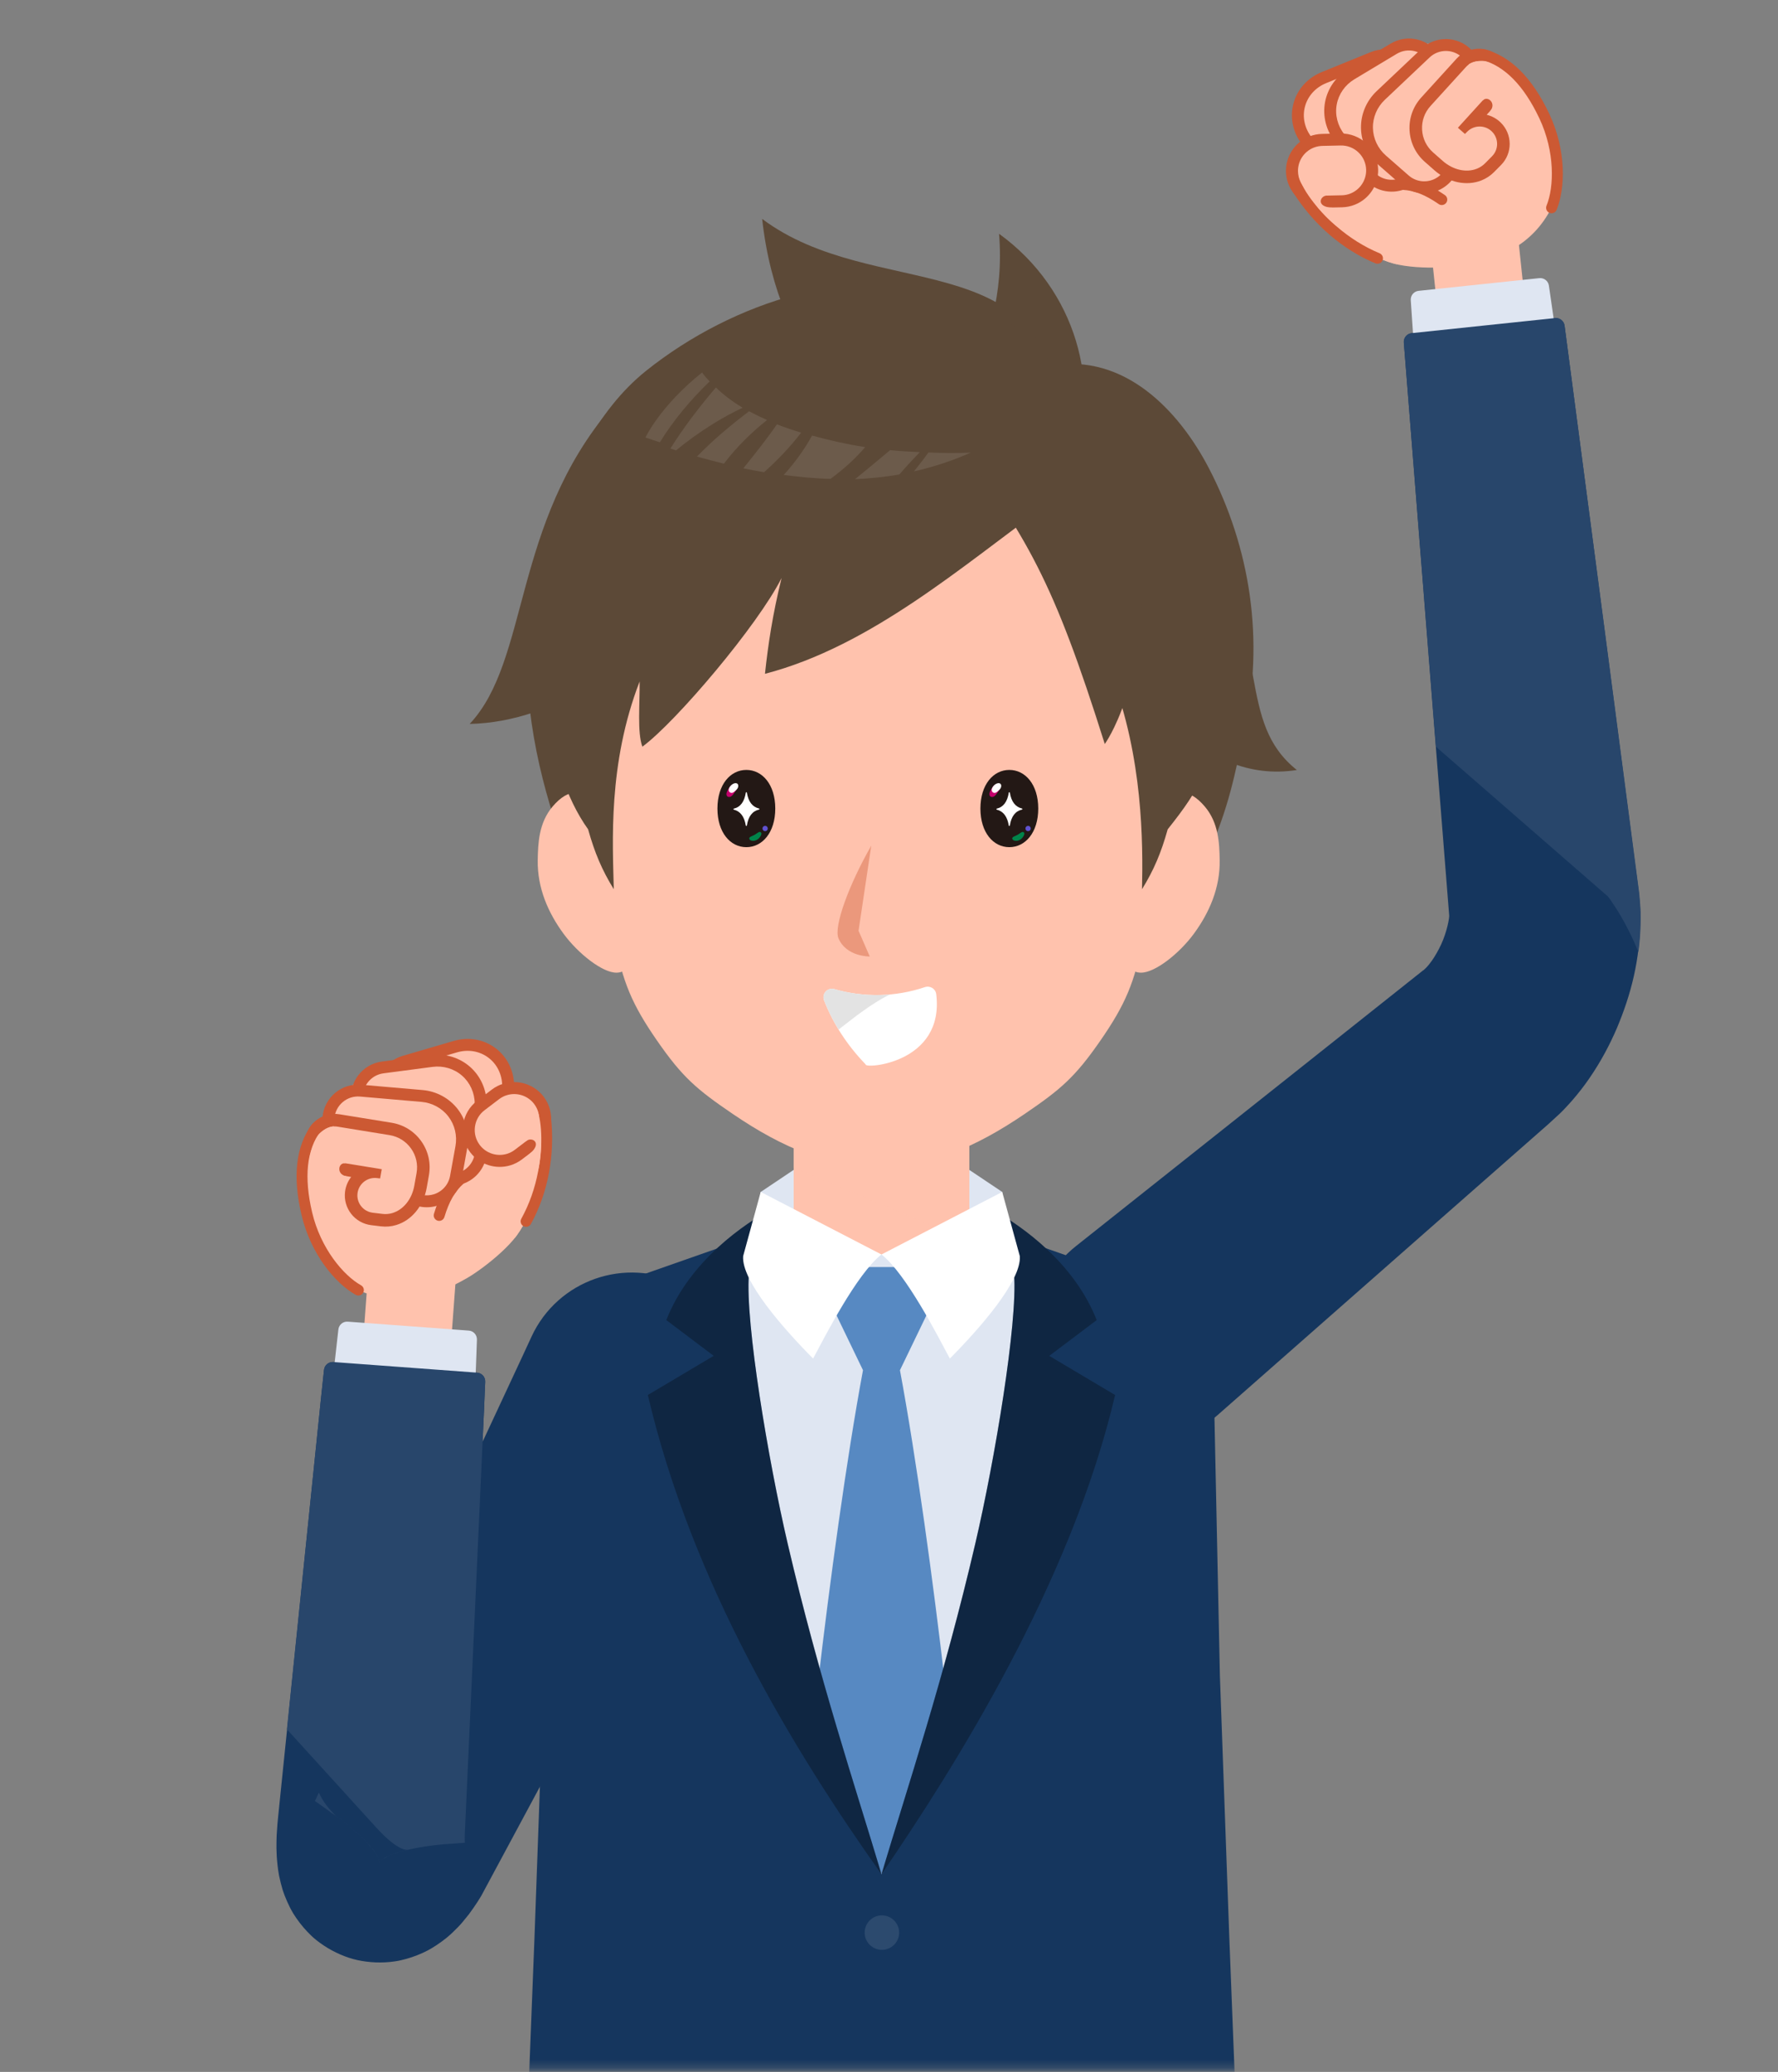 <svg width="218" height="254" viewBox="0 0 218 254" fill="none" xmlns="http://www.w3.org/2000/svg">
<rect x="0" y="0" width="218" height="254" fill="#808080" stroke="none"/>
<mask id="mask0_74_697" style="mask-type:luminance" maskUnits="userSpaceOnUse" x="0" y="0" width="218" height="254">
<path d="M218 0H0V253.726H218V0Z" fill="white"/>
</mask>
<g mask="url(#mask0_74_697)">
<path d="M129.953 172.029C125.049 166.181 125.96 157.442 131.967 152.73L159.954 130.51L174.224 119.171L174.439 118.996L174.506 118.955C174.556 118.94 174.633 118.833 174.708 118.787C174.864 118.637 175.056 118.441 175.254 118.185C175.653 117.686 176.076 117.02 176.439 116.307C177.192 114.896 177.626 113.151 177.689 112.304L172.123 42C172.075 41.419 172.501 40.904 173.083 40.843L190.651 38.996C191.234 38.935 191.757 39.347 191.831 39.927L196.445 75.036L198.805 93.092L199.985 102.12L200.574 106.633L200.87 108.891L200.944 109.456L201.033 110.432C201.094 111.132 201.132 111.818 201.124 112.457C201.103 117.683 199.972 121.937 198.242 126.054C197.359 128.106 196.296 130.103 194.946 132.084C194.274 133.072 193.511 134.06 192.653 135.038C192.194 135.533 191.785 136.011 191.267 136.502L189.85 137.804L176.162 149.835L149.336 173.44C143.633 178.517 134.857 177.878 129.953 172.031V172.029Z" fill="#15365E"/>
<path d="M175.048 26.599L176.101 36.582L186.808 35.455L185.755 25.473L175.048 26.599Z" fill="#FFC2AD"/>
<path d="M189.911 35.017L191.011 42.64L173.491 44.482L172.973 36.796C172.935 36.221 173.359 35.715 173.933 35.656L188.733 34.099C189.309 34.038 189.829 34.443 189.911 35.015V35.017Z" fill="#DFE6F2"/>
<path d="M172.123 41.999C172.075 41.417 172.501 40.903 173.083 40.842L190.651 38.995C191.234 38.934 191.757 39.346 191.831 39.926L196.629 76.32L199.082 95.019L200.309 104.369L200.923 109.044L201.004 109.718L201.093 110.794C201.159 111.531 201.155 112.192 201.157 112.871C201.151 114.222 201.048 115.494 200.881 116.717C200.195 114.996 199.322 113.258 198.351 111.674L197.56 110.471C197.427 110.282 197.293 110.079 197.158 109.911L196.76 109.565L195.169 108.179L188.801 102.634L176.064 91.547L172.124 42L172.123 41.999Z" fill="#28466B"/>
<path d="M83.516 157.439C90.35 160.848 93.002 169.226 89.374 175.938L88.162 178.176L59.003 232.425C58.727 232.877 58.461 233.315 58.065 233.877L57.481 234.69L56.685 235.667C56.484 235.924 55.928 236.496 55.517 236.885C55.261 237.122 55.139 237.25 54.759 237.56C54.358 237.882 53.94 238.188 53.508 238.473L52.853 238.883C52.707 238.977 52.268 239.213 51.829 239.411C50.974 239.801 50.063 240.11 49.154 240.314C48.823 240.404 47.92 240.541 47.204 240.571C46.448 240.607 45.676 240.579 44.925 240.482C43.419 240.302 42.051 239.836 40.681 239.099C40.011 238.737 39.374 238.31 38.798 237.854C38.468 237.591 38.307 237.438 38.149 237.287L37.655 236.789C37.01 236.105 36.427 235.342 35.942 234.556C35.604 233.981 35.435 233.615 35.206 233.116C35.006 232.668 34.788 232.111 34.669 231.735C34.493 231.148 34.343 230.55 34.217 229.95C34.115 229.421 34.082 229.093 34.026 228.65C33.849 227.035 33.89 226.023 33.922 224.977L34.019 223.571L34.118 222.562L34.311 220.671L34.699 216.889L36.249 201.759L39.349 171.502L39.727 167.946C39.783 167.364 40.295 166.935 40.877 166.977L58.494 168.279C59.079 168.321 59.519 168.821 59.49 169.404L59.34 172.977L57.946 203.363L57.25 218.553L57.075 222.352L56.987 224.252L56.951 225.137V225.629L56.976 225.913L56.986 225.909H56.989L56.809 225.919L56.051 225.975L54.539 226.129C54.105 226.145 53.67 226.178 53.236 226.224C52.389 226.3 51.451 226.508 50.69 226.643C49.989 226.737 49.292 226.913 48.615 227.173C48.066 227.304 47.577 227.508 47.15 227.8C46.869 227.854 46.546 228.312 46.544 228.284C46.504 228.33 46.494 228.444 46.517 228.319C46.526 228.226 46.501 228.274 46.483 228.109C46.433 227.735 46.255 227.592 45.956 227.032C45.809 226.806 45.641 226.602 45.455 226.422L44.773 225.641C44.263 225.067 43.782 224.789 43.089 224.116C42.432 223.531 41.741 222.994 41.019 222.51C40.301 222.004 39.364 221.277 38.641 220.812C38.611 220.857 38.661 220.747 38.707 220.651L64.106 166.166L65.173 163.856C68.375 156.931 76.679 154.022 83.513 157.435L83.516 157.439Z" fill="#15365E"/>
<path d="M45.345 153.309L44.603 163.318L55.341 164.111L56.083 154.102L45.345 153.309Z" fill="#FFC2AD"/>
<path d="M58.476 164.235L58.199 171.932L40.63 170.633L41.488 162.98C41.553 162.407 42.061 161.983 42.637 162.026L57.478 163.122C58.054 163.165 58.495 163.654 58.475 164.233L58.476 164.235Z" fill="#DFE6F2"/>
<path d="M39.727 167.946C39.783 167.364 40.295 166.935 40.877 166.977L58.494 168.278C59.077 168.321 59.519 168.821 59.49 169.404L59.341 172.977L57.925 204.216L57.217 219.837L57.04 223.741C57.014 224.349 56.968 225.193 56.982 225.399C56.974 225.595 56.989 225.702 56.997 225.801C57.002 225.837 56.997 225.941 57.011 225.911L57.019 225.908L55.608 226.013C51.73 226.222 48.127 227.04 46.934 227.913C46.805 227.979 46.641 228.195 46.598 228.238C46.559 228.263 46.521 228.314 46.506 228.389C46.541 228.282 46.526 228.225 46.402 227.801C46.136 227.186 45.327 226.132 44.207 225.087C43.693 224.687 42.984 223.988 42.287 223.441C41.567 222.844 40.889 222.465 40.012 221.775L38.736 220.877C38.583 220.773 38.619 220.799 38.619 220.799H38.618L38.614 220.802C38.601 220.83 38.636 220.748 38.652 220.709L39.096 219.758C39.603 220.882 40.267 221.663 40.935 222.373L41.189 222.648C41.214 222.665 41.242 222.674 41.269 222.689L41.308 222.707L41.496 222.841L42.246 223.406C42.736 223.792 43.218 224.224 43.664 224.64C44.066 224.945 44.448 225.288 44.799 225.664C44.974 225.853 45.144 226.049 45.304 226.252C45.463 226.448 45.582 226.527 45.707 226.689C45.946 226.943 46.158 227.392 46.291 227.603C46.427 227.753 46.493 228.101 46.508 228.215C46.521 228.244 46.529 228.286 46.523 228.332C46.523 228.348 46.506 228.391 46.506 228.391L46.529 228.32C46.549 228.279 46.575 228.251 46.603 228.235C46.63 228.216 46.742 228.053 46.825 227.996C47.003 227.847 47.199 227.788 47.584 227.546C47.944 227.348 48.247 227.29 48.696 227.145C49.154 226.969 49.746 226.806 50.114 226.742C49.645 226.857 49.119 226.593 48.632 226.288C47.643 225.642 46.727 224.716 45.844 223.729L35.179 212.004L39.347 171.5L39.727 167.942V167.946Z" fill="#28466B"/>
<path d="M150.724 237.499L149.57 205.418L148.748 166.327C148.466 161.906 144.343 158.727 140.17 157.211L109.525 146.463H106.734L76.088 157.211C71.917 158.727 67.794 161.906 67.51 166.327L66.688 205.418L65.534 237.499L63.047 301L97.243 300.936C101.683 300.936 105.195 298.418 106.499 293.726L108.128 286.806L109.758 293.726C111.063 298.419 114.574 300.936 119.014 300.936L153.21 301L150.723 237.499H150.724Z" fill="#15365E"/>
<path d="M110.244 236.927C110.244 238.091 109.294 239.038 108.127 239.038C106.96 239.038 106.016 238.089 106.016 236.927C106.016 235.765 106.958 234.813 108.127 234.813C109.295 234.813 110.244 235.761 110.244 236.927Z" fill="#2C4A6E"/>
<path d="M97.579 143.24H118.575L122.883 146.125V153.792H91.939L93.273 146.125L97.579 143.24Z" fill="#DFE6F2"/>
<path d="M97.312 156.478V130.787H118.841V156.478C118.897 161.616 97.385 161.613 97.312 156.478Z" fill="#FFC2AD"/>
<path d="M97.312 130.787H118.841V152.17L97.312 143.148V130.787Z" fill="#FFC2AD"/>
<g opacity="0.4">
<path d="M97.312 130.787H118.841V152.17L97.312 143.148V130.787Z" fill="#FFC2AD"/>
</g>
<path d="M91.121 153.984C89.49 174.727 97.276 206.248 108.077 229.772C120.538 205.301 127.097 176.22 125.034 153.984L108.077 153.792L91.121 153.984Z" fill="#DFE6F2"/>
<path d="M104.687 155.334L101.957 159.988L105.811 167.979C103.802 178.759 101.714 194.052 100.257 206.652L108.077 229.772L115.898 206.652C114.44 194.052 112.351 178.758 110.343 167.979L114.198 159.988L111.468 155.334H104.685H104.687Z" fill="#5789C2"/>
<path d="M108.079 229.772C104.874 219.046 100.452 205.874 96.564 189.186C94.191 178.995 91.375 162.219 91.817 156.245C92.099 152.412 93.755 149.95 95.051 148.565C95.046 148.56 95.041 148.555 95.037 148.55C94.988 148.485 94.937 148.423 94.886 148.36C94.826 148.288 94.763 148.22 94.701 148.151C91.357 150 84.586 154.49 81.694 161.834L87.509 166.217L79.433 171.016C84.81 194.034 97.315 214.62 108.077 229.77L108.079 229.772Z" fill="#15365E"/>
<g opacity="0.3">
<path d="M108.079 229.772C104.874 219.046 100.452 205.874 96.564 189.186C94.191 178.995 91.375 162.219 91.817 156.245C92.099 152.412 93.755 149.95 95.051 148.565C95.046 148.56 95.041 148.555 95.037 148.55C94.988 148.485 94.937 148.423 94.886 148.36C94.826 148.288 94.763 148.22 94.701 148.151C91.357 150 84.586 154.49 81.694 161.834L87.509 166.217L79.433 171.016C84.81 194.034 97.315 214.62 108.077 229.77L108.079 229.772Z" fill="black"/>
</g>
<path d="M128.649 166.219L134.464 161.835C131.678 154.771 125.313 150.351 121.855 148.378C121.721 148.573 121.598 148.775 121.454 148.963C122.684 150.405 124.08 152.75 124.339 156.247C124.778 162.222 121.966 178.997 119.592 189.187C115.705 205.874 111.285 219.047 108.077 229.774C116.936 216.836 131.344 194.037 136.721 171.019L128.646 166.22L128.649 166.219Z" fill="#15365E"/>
<g opacity="0.3">
<path d="M128.649 166.219L134.464 161.835C131.678 154.771 125.313 150.351 121.855 148.378C121.721 148.573 121.598 148.775 121.454 148.963C122.684 150.405 124.08 152.75 124.339 156.247C124.778 162.222 121.966 178.997 119.592 189.187C115.705 205.874 111.285 219.047 108.077 229.774C116.936 216.836 131.344 194.037 136.721 171.019L128.646 166.22L128.649 166.219Z" fill="black"/>
</g>
<path d="M108.077 153.792C105.04 156.166 101.113 163.908 99.694 166.551C96.089 162.919 90.866 156.995 91.119 153.984L93.271 146.125L108.077 153.792Z" fill="white"/>
<path d="M108.077 153.792C111.115 156.166 115.041 163.908 116.461 166.551C120.067 162.919 125.288 156.995 125.036 153.984L122.883 146.125L108.077 153.792Z" fill="white"/>
<path d="M100.988 42.144C87.332 41.618 80.127 43.881 74.943 49.971C62.773 64.265 64.943 80.939 57.586 88.749C78.767 88.327 100.278 58.814 100.988 42.145V42.144Z" fill="#5C4937"/>
<path d="M131.501 56.703C135.112 47.392 131.994 35.531 122.494 28.659C123.094 36.051 121.178 41.872 118.388 48.228L131.501 56.703Z" fill="#5C4937"/>
<path d="M129.897 50.94C128.591 29.653 107.141 37.105 93.448 26.836C95.415 44.776 106.352 52.755 108.759 50.947L129.897 50.94Z" fill="#5C4937"/>
<path d="M134.012 71.5C138.462 84.802 147.334 96.227 159.007 94.399C151.587 88.488 155.854 79.405 147.812 65.701L134.01 71.5H134.012Z" fill="#5C4937"/>
<path d="M142.408 111.325C117.854 111.323 97.148 112.312 72.581 112.31C71.15 109.153 67.569 101.053 65.78 92.12C63.956 83.015 63.91 72.666 66.855 65.32C69.718 58.173 72.983 50.439 79.237 45.443C89.975 36.867 105.065 32.236 116.964 36.137C121.625 37.665 126.166 40.746 128.933 44.82C137.844 43.31 144.516 50.275 148.22 57.397C153.266 67.1 155.1 78.457 152.533 89.793C151.373 94.918 150.788 98.732 148.014 104.985L142.41 111.325H142.408Z" fill="#5C4937"/>
<path d="M142.494 75.315C141.781 66.055 133.445 55.278 119.696 50.289C111.994 47.496 103.482 47.496 95.78 50.289C82.03 55.278 73.695 66.055 72.982 75.315C71.562 93.737 73.236 103.423 75.349 115.071C76.313 120.38 77.519 123.178 80.548 127.555C83.666 132.061 85.417 133.55 89.844 136.563C96.09 140.816 101.671 143.059 107.739 143.059C113.806 143.059 119.387 140.814 125.633 136.563C130.06 133.549 131.811 132.061 134.929 127.555C137.958 123.178 139.165 120.382 140.129 115.071C142.241 103.423 143.917 93.738 142.496 75.315H142.494Z" fill="#FFC2AD"/>
<g opacity="0.4">
<path d="M106.823 103.68C104.079 108.462 102.203 113.597 102.802 115.024C103.762 117.315 106.641 117.261 106.641 117.261L105.266 114.105L106.824 103.679L106.823 103.68Z" fill="#CC5933"/>
</g>
<path d="M75.245 107.831C74.915 99.855 71.722 94.185 67.749 98.883C66.054 100.887 65.966 103.392 65.932 105.447C65.872 108.874 67.219 111.915 69.101 114.476C70.907 116.934 73.906 119.278 75.601 119.243C79.501 119.164 75.357 110.483 75.246 107.828L75.245 107.831Z" fill="#FFC2AD"/>
<path d="M140.231 107.831C140.561 99.855 143.754 94.185 147.727 98.883C149.422 100.887 149.509 103.392 149.544 105.447C149.603 108.874 148.256 111.915 146.375 114.476C144.569 116.934 141.57 119.278 139.875 119.243C135.974 119.164 140.119 110.483 140.229 107.828L140.231 107.831Z" fill="#FFC2AD"/>
<path d="M128.381 61.866C118.01 69.349 106.808 79.209 93.793 82.607C94.177 79.006 94.732 75.318 95.829 70.86C92.936 76.635 82.856 88.536 78.759 91.54C78.117 89.769 78.455 86.303 78.425 83.544C74.512 93.659 75.131 103.393 75.256 109.01C73.807 106.668 72.912 104.542 72.107 101.668C69.359 97.837 67.748 92.458 67.33 87.593C66.638 79.548 70.823 62.225 77.665 54.793C77.665 54.793 84.594 49.584 90.239 47.559C102.475 43.174 114.059 37.726 133.454 48.955C150.993 59.111 148.547 93.267 146.555 95.574L136.572 82.902L128.383 61.863L128.381 61.866Z" fill="#5C4937"/>
<path d="M136.233 82.704C140.147 92.819 140.147 103.392 140.023 109.01C141.472 106.668 142.367 104.542 143.172 101.668C147.353 96.42 148.296 94.29 148.836 87.99L136.233 82.704Z" fill="#5C4937"/>
<path d="M133.805 52.31L116.659 53.233C126.016 65.925 129.126 71.109 135.456 91.21C135.456 91.21 140.616 84.192 140.02 69.028L133.805 52.31Z" fill="#5C4937"/>
<path d="M104.827 58.748C106.671 58.653 108.493 58.485 110.273 58.163C111.08 57.229 111.917 56.322 112.775 55.431C111.562 55.368 110.348 55.311 109.14 55.185C107.717 56.39 106.271 57.568 104.829 58.748H104.827Z" fill="#6C5B4B"/>
<path d="M113.836 55.472C113.27 56.261 112.669 57.026 112.062 57.789C114.439 57.247 116.761 56.499 119.016 55.489C117.319 55.568 115.583 55.54 113.836 55.472Z" fill="#6C5B4B"/>
<path d="M98.231 53.041C97.206 52.728 96.206 52.394 95.263 52.023C94.035 53.79 92.692 55.48 91.345 57.158C91.277 57.242 91.211 57.328 91.143 57.412C91.995 57.591 92.838 57.748 93.679 57.891C95.339 56.413 96.876 54.798 98.231 53.043V53.041Z" fill="#6C5B4B"/>
<path d="M99.568 53.398C98.621 55.124 97.437 56.738 96.097 58.224C98.036 58.476 99.956 58.663 101.831 58.704C103.384 57.555 104.83 56.286 106.077 54.813C103.815 54.464 101.645 53.971 99.568 53.398Z" fill="#6C5B4B"/>
<path d="M85.457 55.973C86.565 56.285 87.666 56.576 88.758 56.843C90.275 54.854 92.073 53.055 94.049 51.492C93.276 51.151 92.543 50.792 91.845 50.415C89.594 52.135 87.413 53.938 85.457 55.973Z" fill="#6C5B4B"/>
<path d="M86.916 46.845C86.946 46.817 86.979 46.791 87.009 46.761C86.665 46.407 86.352 46.043 86.078 45.667C80.953 49.762 79.137 53.633 79.137 53.633C79.731 53.842 80.317 54.029 80.906 54.223C82.569 51.515 84.658 49.05 86.916 46.845Z" fill="#6C5B4B"/>
<path d="M82.197 54.984C82.427 55.062 82.656 55.141 82.884 55.214C84.311 54.042 85.815 52.964 87.38 51.992C88.56 51.258 89.788 50.576 91.058 49.983C89.783 49.225 88.686 48.394 87.775 47.501C85.754 49.877 83.854 52.348 82.197 54.986V54.984Z" fill="#6C5B4B"/>
<path d="M95.055 99.124C95.055 102.07 93.468 103.858 91.51 103.858C89.552 103.858 87.964 102.07 87.964 99.124C87.964 96.177 89.552 94.388 91.51 94.388C93.468 94.388 95.055 96.176 95.055 99.124Z" fill="#231815"/>
<path d="M90.318 96.792C90.018 97.204 89.788 97.66 89.463 97.7C89.103 97.744 89.032 97.431 89.082 97.225C89.169 96.863 89.623 96.146 89.854 96.184C90.085 96.222 90.455 96.602 90.318 96.792Z" fill="#C4006C"/>
<path d="M90.318 96.792C90.024 97.085 89.859 97.225 89.663 97.201C89.42 97.171 89.253 96.924 89.405 96.602C89.557 96.281 89.912 95.983 90.246 96.012C90.579 96.042 90.615 96.497 90.32 96.792H90.318Z" fill="white"/>
<path d="M91.904 102.909C91.725 102.586 92.228 102.525 92.561 102.321C92.897 102.116 93.109 101.866 93.302 102.06C93.473 102.23 93.18 102.696 92.906 102.892C92.459 103.212 91.989 103.06 91.904 102.909Z" fill="#00844A"/>
<path d="M94.067 101.772C93.954 101.912 93.75 101.935 93.609 101.823C93.469 101.711 93.446 101.507 93.558 101.367C93.671 101.226 93.875 101.203 94.015 101.315C94.156 101.427 94.179 101.632 94.067 101.772Z" fill="#6052D0"/>
<path d="M91.442 101.205C91.264 100.111 90.779 99.46 89.972 99.257C89.909 99.242 89.909 99.148 89.972 99.134C90.782 98.944 91.267 98.291 91.444 97.172C91.456 97.1 91.563 97.1 91.574 97.172C91.754 98.28 92.246 98.921 93.068 99.122C93.131 99.137 93.131 99.232 93.068 99.247C92.243 99.44 91.751 100.083 91.573 101.205C91.561 101.278 91.454 101.278 91.442 101.205Z" fill="white"/>
<path d="M127.299 99.124C127.299 102.07 125.711 103.858 123.753 103.858C121.795 103.858 120.208 102.07 120.208 99.124C120.208 96.177 121.795 94.388 123.753 94.388C125.711 94.388 127.299 96.176 127.299 99.124Z" fill="#231815"/>
<path d="M122.561 96.792C122.261 97.204 122.032 97.66 121.706 97.7C121.347 97.744 121.276 97.431 121.325 97.225C121.413 96.863 121.866 96.146 122.098 96.184C122.329 96.222 122.698 96.602 122.561 96.792Z" fill="#C4006C"/>
<path d="M122.561 96.792C122.267 97.085 122.102 97.225 121.906 97.201C121.663 97.171 121.497 96.924 121.648 96.602C121.8 96.281 122.155 95.983 122.489 96.012C122.822 96.042 122.857 96.497 122.563 96.792H122.561Z" fill="white"/>
<path d="M124.148 102.909C123.968 102.586 124.471 102.525 124.805 102.321C125.14 102.116 125.353 101.866 125.546 102.06C125.716 102.23 125.424 102.696 125.15 102.892C124.704 103.212 124.232 103.06 124.148 102.909Z" fill="#00844A"/>
<path d="M126.308 101.772C126.196 101.912 125.991 101.935 125.851 101.823C125.711 101.711 125.688 101.507 125.8 101.367C125.912 101.226 126.117 101.203 126.257 101.315C126.397 101.427 126.421 101.632 126.308 101.772Z" fill="#6052D0"/>
<path d="M123.685 101.205C123.507 100.111 123.022 99.46 122.215 99.257C122.152 99.242 122.152 99.148 122.215 99.134C123.025 98.944 123.511 98.291 123.687 97.172C123.699 97.1 123.806 97.1 123.818 97.172C123.997 98.28 124.489 98.921 125.311 99.122C125.374 99.137 125.374 99.232 125.311 99.247C124.486 99.44 123.994 100.083 123.816 101.205C123.804 101.278 123.697 101.278 123.685 101.205Z" fill="white"/>
<path d="M113.389 121.018C109.794 122.229 105.92 122.308 102.29 121.257C101.465 121.018 100.727 121.839 101.039 122.638C102.11 125.395 103.817 128.094 106.141 130.49C105.91 131.054 115.834 130.409 114.792 121.883C114.71 121.209 114.034 120.8 113.391 121.018H113.389Z" fill="white"/>
<path d="M109.139 121.913C106.848 122.122 104.527 121.905 102.298 121.259C101.472 121.02 100.724 121.83 101.036 122.631C101.506 123.844 102.1 125.045 102.818 126.215C104.466 124.958 106.8 123.02 109.139 121.911V121.913Z" fill="#E3E3E3"/>
<path d="M168.882 31.343C168.792 31.253 164.464 23.021 164.807 21.131C165.195 19.005 164.814 17.155 164.634 15.052C164.462 13.037 166.738 9.874 167.821 8.274C170.644 4.103 174.693 4.993 179.39 6.456C180.49 6.799 182.726 6.817 183.716 7.401C185.795 8.623 187.876 11.628 188.959 13.729C190.968 17.628 192.311 21.418 190.233 25.475C187.886 30.055 183.83 31.885 178.812 32.619C176.647 32.935 170.596 33.057 168.881 31.343H168.882Z" fill="#FFC2AD"/>
<path d="M161.697 20.299L159.7 17.778C158.531 16.303 158.125 14.456 158.586 12.707C159.046 10.959 160.311 9.548 162.054 8.838L168.087 6.381C170.319 5.471 172.867 6.541 173.777 8.77C174.688 10.998 173.616 13.543 171.385 14.45L168.924 15.453C169.965 17.29 169.539 19.661 167.829 21.012C167.486 21.284 167.115 21.495 166.727 21.649C164.982 22.337 162.922 21.843 161.697 20.299Z" fill="#CC5933"/>
<path d="M162.843 19.394L160.846 16.873C159.966 15.762 159.657 14.378 159.999 13.078C160.341 11.778 161.291 10.725 162.605 10.189L168.638 7.732C170.122 7.127 171.817 7.839 172.423 9.321C173.029 10.802 172.316 12.495 170.832 13.099L166.62 14.815L167.397 15.795C168.392 17.051 168.179 18.873 166.922 19.867C166.692 20.049 166.446 20.189 166.189 20.291C165.028 20.75 163.657 20.421 162.843 19.393V19.394Z" fill="#FFC2AD"/>
<path d="M165.86 20.399L172.4 21.805L175.387 24.127L176.465 30.333L171.213 32.39C166.634 31.081 164.622 29.631 162.97 28.283C160.694 26.424 159.591 23.997 159.591 23.997L165.86 20.401V20.399Z" fill="#FFC2AD"/>
<path d="M172.237 23.194C172.62 23.043 172.988 22.834 173.329 22.567C175.224 21.078 175.553 18.34 174.062 16.448L172.421 14.365L175 12.817C177.066 11.577 177.733 8.9 176.492 6.837C175.249 4.774 172.568 4.108 170.502 5.347L165.309 8.464C163.81 9.363 162.772 10.848 162.46 12.539C162.15 14.228 162.592 15.985 163.673 17.357L167.199 21.833C168.42 23.386 170.487 23.885 172.237 23.193V23.194Z" fill="#CC5933"/>
<path d="M171.7 21.838C171.956 21.738 172.2 21.599 172.426 21.421C173.687 20.431 173.905 18.608 172.913 17.351L170.249 13.969L174.247 11.57C175.622 10.744 176.066 8.965 175.239 7.592C174.412 6.219 172.629 5.776 171.254 6.601L166.061 9.718C164.921 10.402 164.132 11.527 163.898 12.806C163.661 14.085 164 15.416 164.822 16.459L168.348 20.935C169.161 21.967 170.535 22.299 171.698 21.84L171.7 21.838Z" fill="#FFC2AD"/>
<path d="M176.236 23.384C176.86 23.137 177.436 22.743 177.908 22.206C179.497 20.396 179.316 17.642 177.504 16.055L176.889 15.518L180.281 12.308C182.031 10.652 182.105 7.893 180.447 6.148C178.788 4.401 176.025 4.327 174.275 5.983L168.785 11.178C167.535 12.361 166.837 14.014 166.87 15.713C166.903 17.412 167.666 19.037 168.96 20.17L171.748 22.609C173.022 23.725 174.762 23.965 176.236 23.384Z" fill="#CC5933"/>
<path d="M175.696 22.028C176.111 21.864 176.494 21.602 176.809 21.243C177.867 20.04 177.745 18.208 176.54 17.153L174.721 15.561L179.276 11.25C180.44 10.149 180.49 8.314 179.387 7.152C178.284 5.99 176.446 5.941 175.282 7.042L169.792 12.236C168.84 13.137 168.308 14.395 168.333 15.683C168.358 16.974 168.939 18.208 169.926 19.071L172.714 21.51C173.56 22.252 174.719 22.413 175.698 22.024L175.696 22.028Z" fill="#FFC2AD"/>
<path d="M181.632 22.12C182.206 21.892 182.738 21.548 183.193 21.087L184.042 20.228C185.47 18.783 185.453 16.454 184.005 15.029C183.51 14.541 182.911 14.223 182.281 14.072L184.053 12.122C185.42 10.619 185.308 8.294 183.802 6.929C182.297 5.565 179.968 5.677 178.601 7.18L174.259 11.956C173.252 13.063 172.743 14.495 172.826 15.99C172.908 17.483 173.574 18.85 174.698 19.841L175.865 20.869C177.608 22.403 179.838 22.83 181.633 22.12H181.632Z" fill="#CC5933"/>
<path d="M181.067 20.688C181.449 20.538 181.797 20.311 182.096 20.009L182.944 19.15C183.774 18.308 183.764 16.955 182.923 16.125C182.081 15.296 180.724 15.306 179.892 16.146L179.618 16.423L178.753 15.662L182.911 11.089C183.707 10.214 183.641 8.861 182.764 8.068C181.888 7.274 180.532 7.34 179.739 8.215L175.396 12.991C174.668 13.791 174.3 14.826 174.361 15.906C174.42 16.985 174.901 17.974 175.713 18.689L176.88 19.717C178.17 20.854 179.795 21.191 181.066 20.688H181.067Z" fill="#FFC2AD"/>
<path d="M166.113 25.096C167.866 24.404 169.015 22.674 168.973 20.792C168.947 19.584 168.452 18.458 167.577 17.623C166.704 16.787 165.555 16.342 164.345 16.367L162.102 16.416C161.56 16.428 161.032 16.534 160.532 16.731C158.779 17.423 157.63 19.154 157.671 21.036C157.698 22.244 158.193 23.369 159.068 24.205C159.943 25.04 161.09 25.487 162.3 25.46L164.543 25.413C165.084 25.401 165.613 25.296 166.113 25.096Z" fill="#CC5933"/>
<path d="M165.571 23.728C166.755 23.26 167.531 22.093 167.503 20.823C167.484 20.007 167.149 19.248 166.56 18.684C165.971 18.12 165.195 17.819 164.38 17.837L162.136 17.886C161.77 17.895 161.413 17.965 161.077 18.099C159.893 18.567 159.117 19.734 159.146 21.004C159.164 21.82 159.499 22.58 160.088 23.143C160.677 23.707 161.453 24.008 162.268 23.99L164.512 23.942C164.878 23.934 165.235 23.863 165.571 23.73V23.728Z" fill="#FFC2AD"/>
<path d="M183.604 8.075C184.367 8.595 186.897 10.319 187.741 11.713C188.644 13.206 188.847 14.427 188.81 15.499C188.739 17.57 184.076 14.373 184.076 14.373L182.711 13.612C183.509 12.682 182.411 11.679 181.805 12.312L180.07 7.902C180.665 7.457 182.211 7.126 183.603 8.076L183.604 8.075Z" fill="#FFC2AD"/>
<path d="M190.484 26.096C190.648 26.032 190.786 25.904 190.857 25.727C191.933 23.092 192.07 18.422 189.946 13.931C187.865 9.528 185.199 6.877 182.025 6.048C181.667 5.954 181.3 6.168 181.208 6.526C181.114 6.883 181.328 7.249 181.686 7.341C184.459 8.065 186.831 10.474 188.736 14.502C190.676 18.603 190.552 22.932 189.618 25.221C189.477 25.564 189.642 25.953 189.984 26.093C190.151 26.161 190.329 26.157 190.484 26.095V26.096Z" fill="#CC5933"/>
<path d="M169.142 32.289C169.303 32.225 169.44 32.098 169.513 31.925C169.655 31.584 169.493 31.192 169.151 31.05C165.406 29.494 162.049 26.596 159.695 22.888C159.497 22.576 159.083 22.484 158.771 22.68C158.459 22.878 158.366 23.292 158.563 23.603C161.062 27.54 164.64 30.623 168.636 32.283C168.803 32.352 168.983 32.349 169.14 32.288L169.142 32.289Z" fill="#CC5933"/>
<path d="M163.861 27.708C162.067 26.299 159.688 23.42 159.259 21.634L163.206 22.441L162.767 23.969C161.847 23.915 161.266 25.414 163.361 25.454L166.329 27.494L163.86 27.708H163.861Z" fill="#FFC2AD"/>
<path d="M176.779 25.14C176.647 25.14 176.513 25.101 176.398 25.02C174.77 23.89 173.415 23.352 172 23.277C171.631 23.257 171.348 22.942 171.367 22.573C171.386 22.204 171.698 21.922 172.071 21.94C173.748 22.029 175.318 22.641 177.162 23.921C177.466 24.132 177.54 24.549 177.329 24.852C177.198 25.038 176.99 25.139 176.779 25.139V25.14Z" fill="#CC5933"/>
<path d="M64.311 149.471C64.326 149.344 62.578 140.211 61.13 138.947C59.501 137.525 58.645 135.839 57.474 134.084C56.352 132.402 52.597 131.34 50.751 130.762C45.941 129.254 43.328 132.466 40.565 136.533C39.918 137.486 38.18 138.888 37.768 139.961C36.904 142.21 37.15 145.854 37.612 148.171C38.472 152.47 39.785 156.272 43.943 158.154C48.635 160.278 52.95 159.19 57.334 156.643C59.226 155.543 64.037 151.877 64.311 149.469V149.471Z" fill="#FFC2AD"/>
<path d="M59.952 140.544C59.552 140.664 59.131 140.73 58.692 140.732C56.512 140.739 54.7 139.147 54.369 137.062L51.818 137.809C49.503 138.484 47.079 137.161 46.402 134.851C45.725 132.54 47.051 130.119 49.365 129.444L55.617 127.616C57.425 127.087 59.293 127.405 60.744 128.488C62.195 129.571 63.03 131.27 63.037 133.148L63.047 136.363C63.052 138.333 61.748 140 59.953 140.546L59.952 140.544Z" fill="#CC5933"/>
<path d="M59.526 139.148C59.26 139.229 58.98 139.272 58.689 139.274C57.086 139.278 55.782 137.983 55.777 136.383L55.774 135.132L51.408 136.408C49.87 136.858 48.257 135.978 47.805 134.44C47.354 132.904 48.237 131.294 49.776 130.843L56.028 129.015C57.39 128.616 58.79 128.85 59.869 129.656C60.949 130.46 61.571 131.736 61.574 133.152L61.584 136.367C61.588 137.677 60.721 138.786 59.526 139.148Z" fill="#FFC2AD"/>
<path d="M59.851 139.028L55.611 144.194L54.721 147.867L57.748 153.393L63.139 151.737C65.907 147.866 66.576 145.481 67.028 143.398C67.65 140.529 66.999 137.944 66.999 137.944L59.85 139.028H59.851Z" fill="#FFC2AD"/>
<path d="M56.604 145.181C56.21 145.302 55.792 145.366 55.358 145.369C52.948 145.384 50.982 143.444 50.968 141.037L50.953 138.389L47.97 138.781C45.58 139.096 43.388 137.415 43.073 135.029C42.757 132.642 44.441 130.454 46.831 130.139L52.838 129.35C54.572 129.122 56.31 129.638 57.608 130.767C58.905 131.896 59.655 133.545 59.665 135.292L59.698 140.986C59.709 142.96 58.404 144.634 56.604 145.181Z" fill="#CC5933"/>
<path d="M56.178 143.784C55.916 143.863 55.639 143.908 55.35 143.909C53.747 143.919 52.438 142.629 52.43 141.027L52.405 136.724L47.78 137.332C46.191 137.542 44.731 136.424 44.522 134.836C44.312 133.249 45.431 131.792 47.023 131.583L53.029 130.793C54.348 130.62 55.667 131.011 56.649 131.865C57.629 132.718 58.197 133.971 58.205 135.299L58.238 140.992C58.247 142.306 57.379 143.42 56.18 143.784H56.178Z" fill="#FFC2AD"/>
<path d="M53.594 147.815C52.952 148.009 52.257 148.059 51.55 147.932C49.178 147.503 47.602 145.236 48.031 142.868L48.176 142.065L43.52 141.663C41.118 141.455 39.34 139.343 39.548 136.945C39.757 134.547 41.873 132.771 44.274 132.98L51.811 133.633C53.528 133.781 55.104 134.641 56.137 135.991C57.17 137.341 57.588 139.086 57.281 140.778L56.623 144.42C56.32 146.084 55.111 147.357 53.594 147.816V147.815Z" fill="#CC5933"/>
<path d="M53.169 146.417C52.742 146.547 52.28 146.58 51.811 146.495C50.233 146.21 49.185 144.702 49.471 143.126L49.901 140.748L43.649 140.208C42.051 140.069 40.867 138.665 41.006 137.07C41.145 135.475 42.551 134.293 44.149 134.432L51.684 135.084C52.991 135.198 54.191 135.851 54.975 136.876C55.761 137.901 56.076 139.227 55.843 140.518L55.183 144.16C54.984 145.267 54.178 146.112 53.169 146.419V146.417Z" fill="#FFC2AD"/>
<path d="M48.584 150.179C47.992 150.359 47.363 150.42 46.719 150.343L45.519 150.198C43.5 149.954 42.061 148.123 42.305 146.107C42.389 145.419 42.658 144.796 43.058 144.287L40.455 143.863C38.448 143.537 37.086 141.648 37.413 139.643C37.739 137.639 39.631 136.279 41.638 136.606L48.015 137.642C49.493 137.883 50.786 138.687 51.653 139.908C52.519 141.127 52.852 142.611 52.59 144.084L52.318 145.615C51.912 147.899 50.433 149.619 48.584 150.179Z" fill="#CC5933"/>
<path d="M48.132 148.708C47.739 148.826 47.325 148.868 46.904 148.817L45.704 148.672C44.529 148.53 43.692 147.464 43.834 146.292C43.976 145.12 45.044 144.283 46.217 144.425L46.605 144.471L46.806 143.337L40.701 142.344C39.534 142.154 38.74 141.055 38.931 139.888C39.121 138.721 40.222 137.93 41.391 138.122L47.767 139.158C48.835 139.333 49.769 139.913 50.397 140.796C51.022 141.678 51.263 142.749 51.073 143.814L50.801 145.344C50.501 147.037 49.439 148.309 48.132 148.706V148.708Z" fill="#FFC2AD"/>
<path d="M62.581 142.859C60.777 143.407 58.8 142.769 57.657 141.271C56.925 140.31 56.611 139.12 56.773 137.924C56.936 136.726 57.555 135.665 58.517 134.933L60.302 133.577C60.733 133.249 61.213 133.003 61.726 132.848C63.53 132.301 65.508 132.939 66.65 134.437C67.383 135.398 67.697 136.587 67.535 137.784C67.373 138.98 66.752 140.043 65.788 140.775L64.002 142.131C63.572 142.459 63.091 142.705 62.578 142.861L62.581 142.859Z" fill="#CC5933"/>
<path d="M62.154 141.454C60.937 141.823 59.602 141.393 58.831 140.381C58.336 139.732 58.125 138.929 58.235 138.122C58.346 137.314 58.763 136.597 59.414 136.103L61.198 134.747C61.489 134.526 61.812 134.359 62.16 134.256C63.377 133.887 64.712 134.317 65.483 135.328C65.978 135.978 66.189 136.78 66.079 137.588C65.968 138.395 65.551 139.112 64.9 139.606L63.116 140.963C62.826 141.184 62.502 141.35 62.154 141.455V141.454Z" fill="#FFC2AD"/>
<path d="M38.281 140.417C38.009 141.299 37.104 144.222 37.314 145.836C37.538 147.566 38.141 148.647 38.837 149.463C40.184 151.04 41.838 145.639 41.838 145.639L42.431 144.196C41.227 143.964 41.46 142.497 42.328 142.616L40.935 138.085C40.194 138.107 38.776 138.809 38.281 140.419V140.417Z" fill="#FFC2AD"/>
<path d="M44.137 158.795C43.969 158.846 43.781 158.831 43.614 158.739C41.128 157.346 38.109 153.777 36.969 148.943C35.851 144.204 36.282 140.472 38.25 137.85C38.471 137.555 38.892 137.494 39.187 137.715C39.483 137.935 39.544 138.356 39.321 138.651C37.603 140.941 37.249 144.3 38.271 148.635C39.311 153.05 42.109 156.362 44.268 157.57C44.59 157.752 44.705 158.159 44.524 158.482C44.436 158.638 44.294 158.745 44.134 158.795H44.137Z" fill="#CC5933"/>
<path d="M64.699 150.372C64.532 150.423 64.346 150.408 64.181 150.318C63.857 150.14 63.738 149.733 63.918 149.408C65.877 145.862 66.698 141.506 66.228 137.143C66.188 136.775 66.454 136.446 66.822 136.406C67.19 136.367 67.52 136.632 67.559 136.999C68.06 141.633 67.183 146.271 65.092 150.054C65.004 150.212 64.861 150.321 64.701 150.371L64.699 150.372Z" fill="#CC5933"/>
<path d="M65.973 143.505C66.498 141.287 66.564 137.556 65.785 135.892L63.2 138.979L64.498 139.901C65.184 139.287 66.572 140.099 64.958 141.432L63.908 144.873L65.973 143.505Z" fill="#FFC2AD"/>
<path d="M53.848 149.672C53.784 149.672 53.719 149.662 53.655 149.644C53.3 149.538 53.099 149.164 53.206 148.812C53.85 146.663 54.696 145.209 55.954 144.097C56.231 143.851 56.654 143.878 56.9 144.153C57.146 144.43 57.12 144.852 56.844 145.097C55.784 146.035 55.059 147.299 54.49 149.194C54.403 149.484 54.137 149.672 53.848 149.672Z" fill="#CC5933"/>
</g>
</svg>
